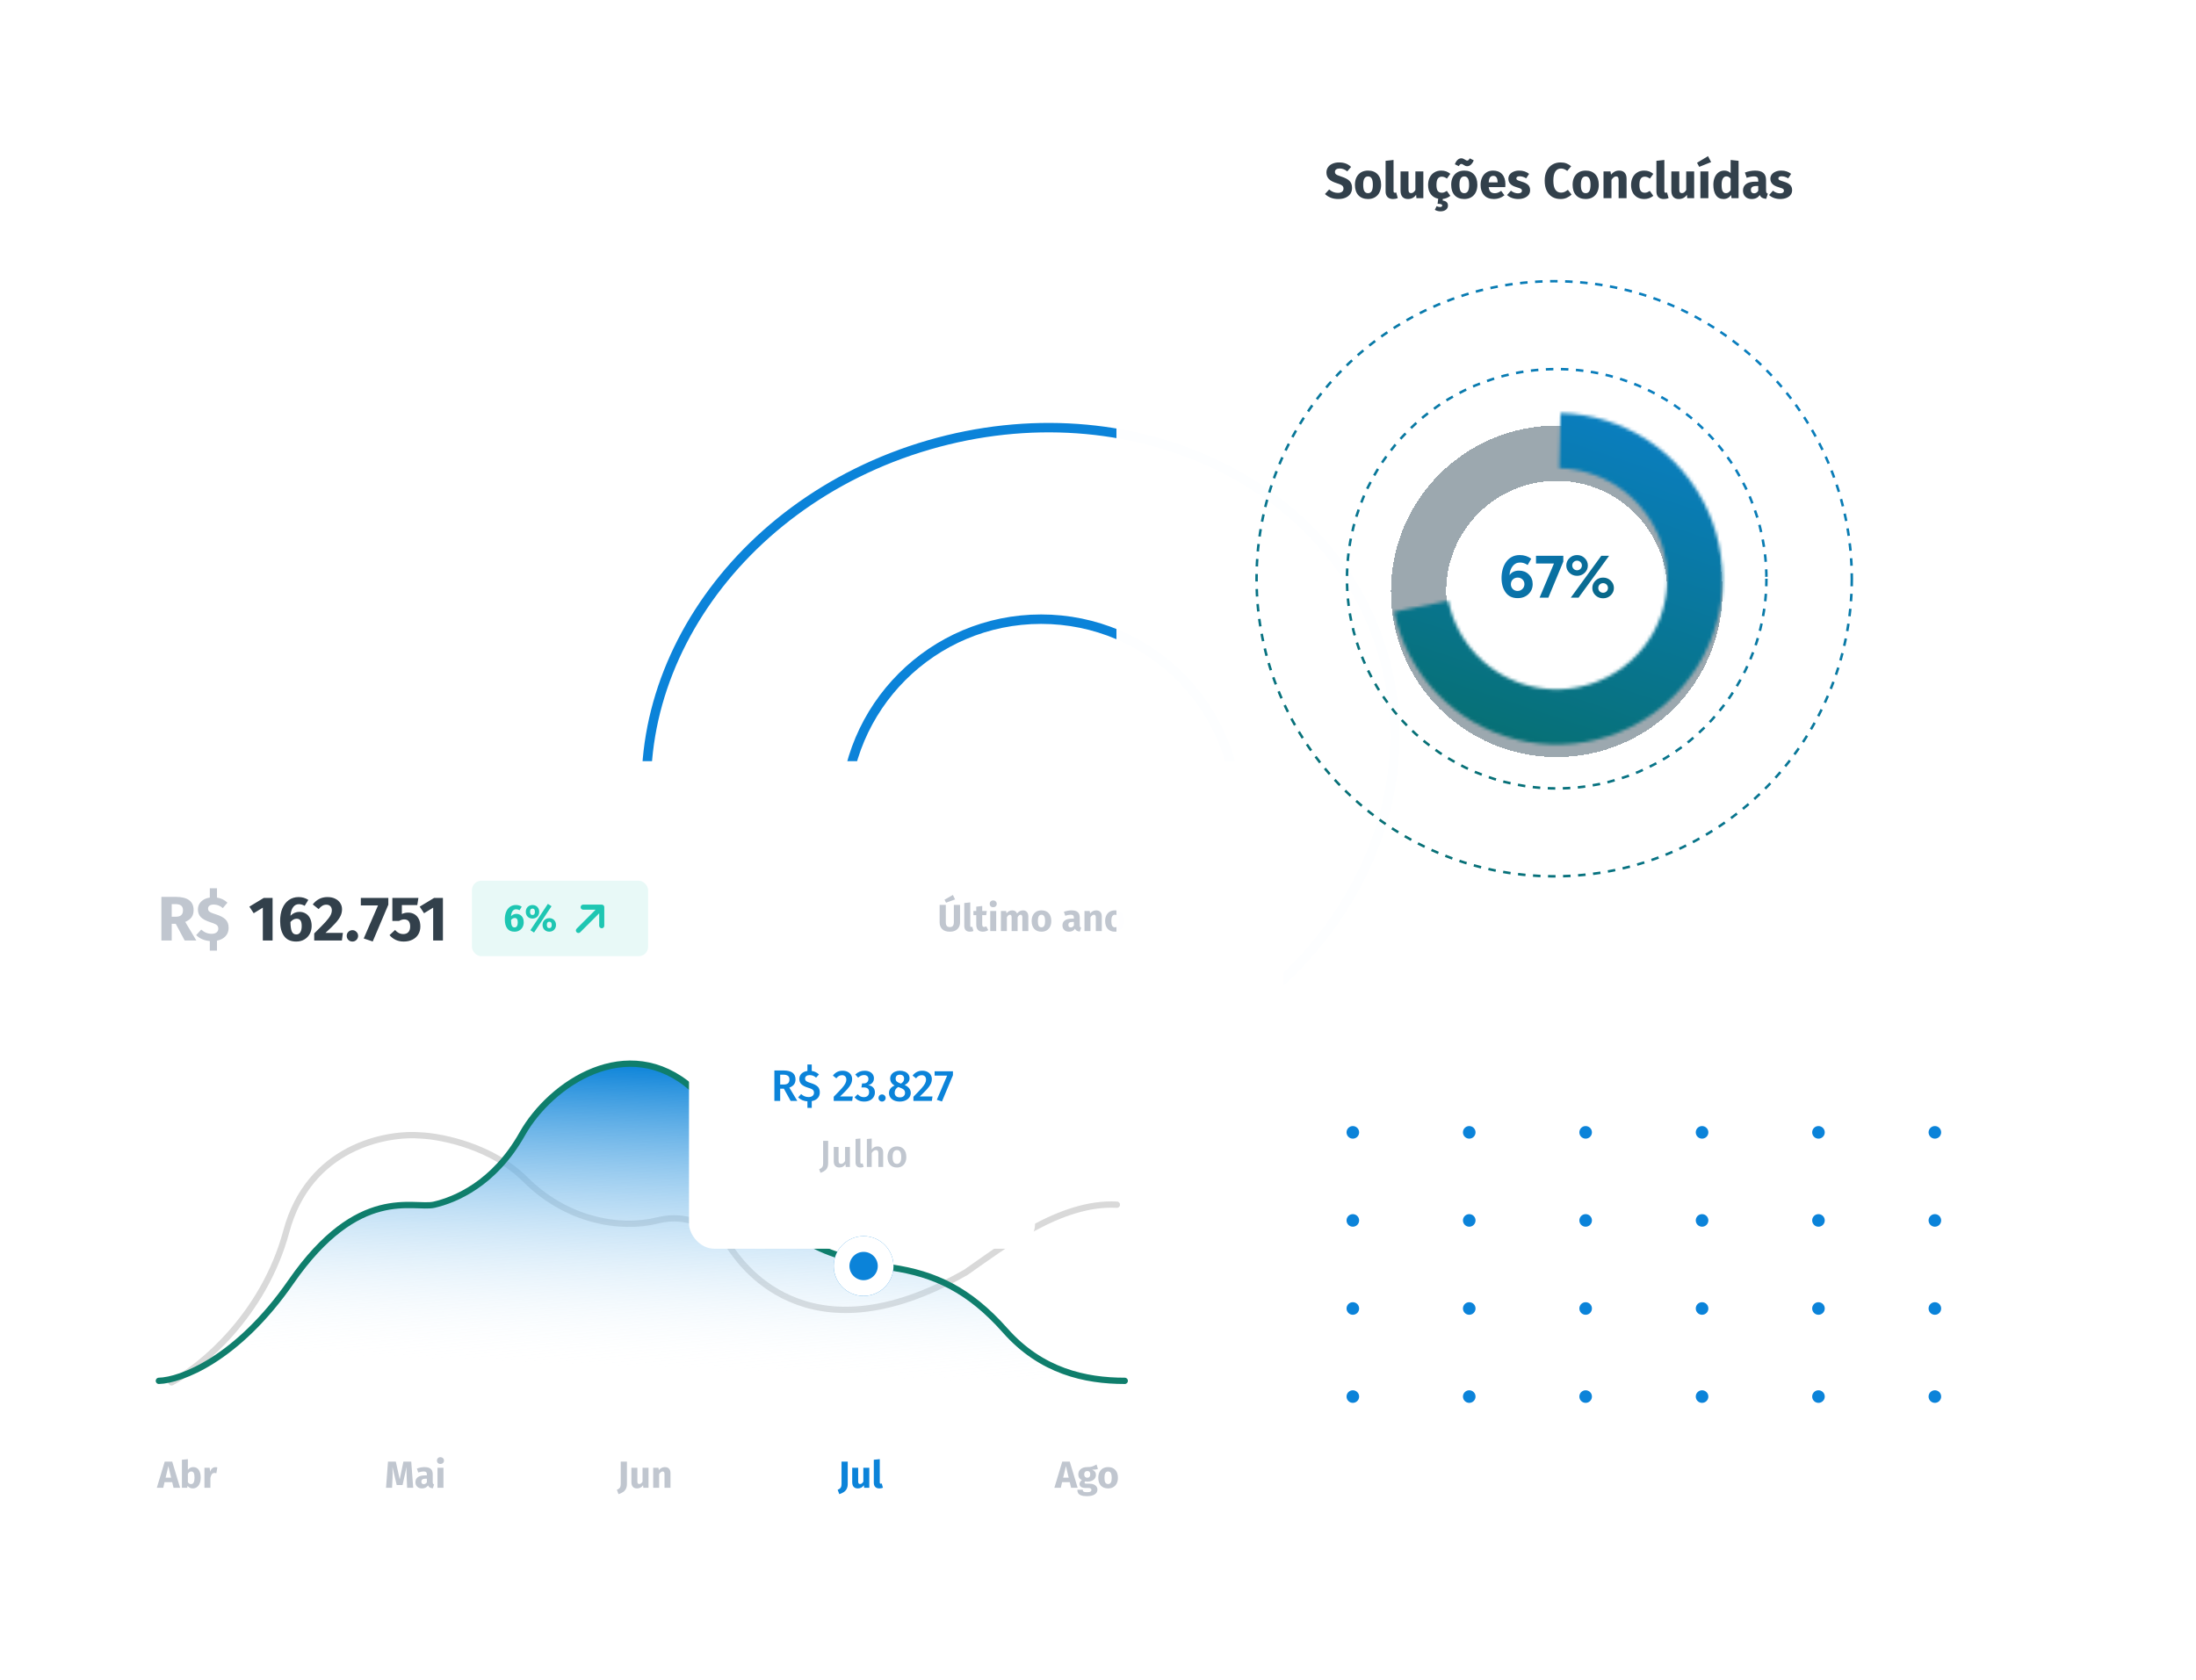 <svg width="698" height="534" viewBox="0 0 698 534" fill="none" xmlns="http://www.w3.org/2000/svg">
<circle cx="330.922" cy="259.348" r="62.5" stroke="#0B83D9" stroke-width="3"/>
<path d="M439.687 208.185C455.787 263.413 417.507 323.5 353.642 342.117C289.776 360.734 225.205 330.63 209.105 275.401C193.006 220.173 231.285 160.086 295.151 141.469C359.016 122.851 423.588 152.956 439.687 208.185Z" stroke="#0B83D9" stroke-width="3"/>
<rect y="242" width="408" height="292" rx="8" fill="white"/>
<path d="M54.5 439.5C63.667 434.667 83.8 418.3 91 391.5C98.2 364.7 122.667 360 134 361C140.667 361.333 156.6 364.6 167 375C180 388 197 391 209 388C221 385 229.5 393 232 396.5C234.5 400 255.5 434 307 404.5C318.5 396.5 337 382 355 383" stroke="#D9D9D9" stroke-width="2" stroke-linecap="round"/>
<path d="M92.5 407.5C75.3 432.3 57.333 438.834 50.5 439H357.5C345 439 331 436 319.5 423C308 410 297 405 283.5 403C270 401 260 397.5 254 393C248 388.5 240.5 364 220 346C199.5 328 175 344.5 166 360.5C157 376.5 144.5 381.5 138 383C131.5 384.5 114 376.5 92.5 407.5Z" fill="url(#paint0_linear_566_7)"/>
<path d="M50.5 439C57.333 438.834 75.3 432.3 92.5 407.5C114 376.5 131.5 384.5 138 383C144.5 381.5 157 376.5 166 360.5C175 344.5 199.5 328 220 346C240.5 364 248 388.5 254 393C260 397.5 270 401 283.5 403C297 405 308 410 319.5 423C331 436 345 439 357.5 439" stroke="#0F7E6C" stroke-width="2" stroke-linecap="round"/>
<g filter="url(#filter0_d_566_7)">
<rect x="219" y="324" width="110" height="64" rx="8" fill="white"/>
</g>
<path d="M55.86 293.7H54.58V299H51.3V285.14H55.84C57.733 285.14 59.153 285.487 60.1 286.18C61.06 286.873 61.54 287.933 61.54 289.36C61.54 290.253 61.327 291 60.9 291.6C60.473 292.187 59.8 292.687 58.88 293.1L62.4 299H58.7L55.86 293.7ZM54.58 291.44H55.96C56.693 291.44 57.24 291.273 57.6 290.94C57.973 290.607 58.16 290.08 58.16 289.36C58.16 288.693 57.96 288.207 57.56 287.9C57.173 287.593 56.573 287.44 55.76 287.44H54.58V291.44ZM72.668 295C72.668 296.04 72.341 296.92 71.688 297.64C71.035 298.347 70.128 298.82 68.968 299.06V302.22H66.688V299.18C64.928 299.033 63.481 298.407 62.348 297.3L63.968 295.54C64.928 296.433 66.035 296.88 67.288 296.88C67.941 296.88 68.455 296.733 68.828 296.44C69.201 296.147 69.388 295.747 69.388 295.24C69.388 294.907 69.321 294.633 69.188 294.42C69.055 294.193 68.815 293.993 68.468 293.82C68.121 293.633 67.621 293.44 66.968 293.24C65.501 292.773 64.455 292.22 63.828 291.58C63.215 290.94 62.908 290.12 62.908 289.12C62.908 288.12 63.255 287.287 63.948 286.62C64.641 285.94 65.555 285.52 66.688 285.36V282.4H68.968V285.36C70.288 285.573 71.395 286.113 72.288 286.98L70.828 288.7C69.948 287.953 68.981 287.58 67.928 287.58C67.368 287.58 66.928 287.693 66.608 287.92C66.288 288.147 66.128 288.467 66.128 288.88C66.128 289.173 66.195 289.413 66.328 289.6C66.475 289.787 66.728 289.967 67.088 290.14C67.448 290.3 67.988 290.493 68.708 290.72C70.055 291.147 71.048 291.68 71.688 292.32C72.341 292.96 72.668 293.853 72.668 295Z" fill="#C0C6CF"/>
<path d="M86.64 285.48V299H83.54V288.56L80.64 290.34L79.26 288.24L83.82 285.48H86.64ZM95.177 289.9C95.924 289.9 96.591 290.08 97.177 290.44C97.764 290.787 98.224 291.3 98.557 291.98C98.891 292.647 99.057 293.447 99.057 294.38C99.057 295.3 98.857 296.14 98.457 296.9C98.057 297.647 97.484 298.24 96.737 298.68C96.004 299.12 95.144 299.34 94.157 299.34C92.424 299.34 91.137 298.76 90.297 297.6C89.457 296.44 89.037 294.847 89.037 292.82C89.037 291.3 89.271 289.967 89.737 288.82C90.217 287.673 90.897 286.787 91.777 286.16C92.671 285.52 93.717 285.2 94.917 285.2C96.077 285.2 97.104 285.5 97.997 286.1L96.837 287.98C96.237 287.633 95.624 287.46 94.997 287.46C94.237 287.46 93.624 287.78 93.157 288.42C92.691 289.06 92.411 289.967 92.317 291.14C93.131 290.313 94.084 289.9 95.177 289.9ZM94.197 297.08C94.757 297.08 95.177 296.847 95.457 296.38C95.751 295.9 95.897 295.247 95.897 294.42C95.897 293.58 95.764 292.98 95.497 292.62C95.231 292.26 94.831 292.08 94.297 292.08C93.577 292.08 92.917 292.433 92.317 293.14C92.344 294.567 92.497 295.58 92.777 296.18C93.057 296.78 93.531 297.08 94.197 297.08ZM104.053 285.2C105.026 285.2 105.86 285.373 106.553 285.72C107.26 286.067 107.793 286.533 108.153 287.12C108.526 287.707 108.713 288.353 108.713 289.06C108.713 289.78 108.566 290.467 108.273 291.12C107.98 291.773 107.46 292.527 106.713 293.38C105.966 294.22 104.88 295.287 103.453 296.58H108.993L108.673 299H99.873V296.76C101.513 295.147 102.706 293.933 103.453 293.12C104.2 292.293 104.72 291.607 105.013 291.06C105.32 290.513 105.473 289.953 105.473 289.38C105.473 288.833 105.313 288.407 104.993 288.1C104.686 287.78 104.266 287.62 103.733 287.62C103.253 287.62 102.826 287.733 102.453 287.96C102.08 288.173 101.686 288.527 101.273 289.02L99.413 287.54C99.973 286.807 100.64 286.233 101.413 285.82C102.2 285.407 103.08 285.2 104.053 285.2ZM112.025 295.72C112.518 295.72 112.938 295.9 113.285 296.26C113.645 296.607 113.825 297.027 113.825 297.52C113.825 298.027 113.645 298.46 113.285 298.82C112.938 299.167 112.518 299.34 112.025 299.34C111.518 299.34 111.085 299.167 110.725 298.82C110.378 298.46 110.205 298.027 110.205 297.52C110.205 297.027 110.378 296.607 110.725 296.26C111.085 295.9 111.518 295.72 112.025 295.72ZM123.43 285.48V287.62L118.47 299.32L115.61 298.36L120.15 287.86H114.69V285.48H123.43ZM132.631 287.74H127.731V290.58C128.357 290.287 129.024 290.14 129.731 290.14C130.477 290.14 131.144 290.313 131.731 290.66C132.317 291.007 132.777 291.513 133.111 292.18C133.444 292.847 133.611 293.633 133.611 294.54C133.611 295.487 133.391 296.327 132.951 297.06C132.524 297.78 131.904 298.34 131.091 298.74C130.291 299.14 129.364 299.34 128.311 299.34C126.484 299.34 124.984 298.66 123.811 297.3L125.571 295.66C126.304 296.527 127.177 296.96 128.191 296.96C128.884 296.96 129.417 296.753 129.791 296.34C130.177 295.927 130.371 295.333 130.371 294.56C130.371 293.053 129.737 292.3 128.471 292.3C128.204 292.3 127.944 292.34 127.691 292.42C127.437 292.487 127.157 292.607 126.851 292.78H124.711V285.48H132.991L132.631 287.74ZM140.781 285.48V299H137.681V288.56L134.781 290.34L133.401 288.24L137.961 285.48H140.781Z" fill="#32404B"/>
<path d="M249.158 346.122H247.982V350H246.134V340.326H249.018C251.575 340.326 252.854 341.273 252.854 343.168C252.854 343.812 252.695 344.344 252.378 344.764C252.061 345.184 251.566 345.525 250.894 345.786L253.428 350H251.3L249.158 346.122ZM247.982 344.792H249.13C249.718 344.792 250.161 344.666 250.46 344.414C250.768 344.153 250.922 343.737 250.922 343.168C250.922 342.645 250.763 342.267 250.446 342.034C250.138 341.791 249.648 341.67 248.976 341.67H247.982V344.792ZM260.575 347.298C260.575 348.017 260.351 348.623 259.903 349.118C259.455 349.603 258.825 349.921 258.013 350.07V352.212H256.641V350.14C255.447 350.065 254.462 349.645 253.687 348.88L254.639 347.83C255.321 348.465 256.109 348.782 257.005 348.782C257.519 348.782 257.934 348.661 258.251 348.418C258.569 348.175 258.727 347.835 258.727 347.396C258.727 347.125 258.671 346.901 258.559 346.724C258.457 346.547 258.275 346.388 258.013 346.248C257.752 346.108 257.374 345.963 256.879 345.814C255.881 345.515 255.162 345.147 254.723 344.708C254.285 344.269 254.065 343.705 254.065 343.014C254.065 342.333 254.299 341.768 254.765 341.32C255.241 340.863 255.867 340.583 256.641 340.48V338.422H258.013V340.48C258.48 340.545 258.895 340.671 259.259 340.858C259.633 341.035 259.983 341.278 260.309 341.586L259.399 342.608C259.091 342.328 258.769 342.123 258.433 341.992C258.097 341.861 257.733 341.796 257.341 341.796C256.912 341.796 256.562 341.894 256.291 342.09C256.03 342.277 255.899 342.547 255.899 342.902C255.899 343.135 255.951 343.331 256.053 343.49C256.165 343.639 256.357 343.784 256.627 343.924C256.898 344.055 257.295 344.199 257.817 344.358C258.741 344.647 259.432 345.007 259.889 345.436C260.347 345.865 260.575 346.486 260.575 347.298ZM267.785 340.41C268.42 340.41 268.966 340.527 269.423 340.76C269.89 340.993 270.245 341.311 270.487 341.712C270.73 342.113 270.851 342.561 270.851 343.056C270.851 343.588 270.735 344.101 270.501 344.596C270.277 345.081 269.899 345.623 269.367 346.22C268.835 346.817 268.056 347.606 267.029 348.586H271.061L270.865 350H264.999V348.684C266.194 347.471 267.048 346.575 267.561 345.996C268.084 345.408 268.453 344.909 268.667 344.498C268.891 344.078 269.003 343.644 269.003 343.196C269.003 342.767 268.877 342.431 268.625 342.188C268.383 341.945 268.056 341.824 267.645 341.824C267.281 341.824 266.959 341.903 266.679 342.062C266.409 342.211 266.124 342.463 265.825 342.818L264.733 341.95C265.527 340.923 266.544 340.41 267.785 340.41ZM274.799 340.41C275.424 340.41 275.961 340.517 276.409 340.732C276.866 340.947 277.207 341.236 277.431 341.6C277.664 341.964 277.781 342.365 277.781 342.804C277.781 343.373 277.617 343.849 277.291 344.232C276.964 344.605 276.516 344.867 275.947 345.016C276.572 345.072 277.085 345.296 277.487 345.688C277.888 346.08 278.089 346.621 278.089 347.312C278.089 347.853 277.949 348.343 277.669 348.782C277.398 349.221 277.006 349.571 276.493 349.832C275.979 350.084 275.373 350.21 274.673 350.21C273.385 350.21 272.367 349.757 271.621 348.852L272.615 347.9C272.932 348.217 273.245 348.451 273.553 348.6C273.861 348.74 274.201 348.81 274.575 348.81C275.079 348.81 275.48 348.67 275.779 348.39C276.087 348.101 276.241 347.713 276.241 347.228C276.241 346.687 276.096 346.299 275.807 346.066C275.527 345.833 275.107 345.716 274.547 345.716H273.805L274.015 344.442H274.519C274.976 344.442 275.34 344.316 275.611 344.064C275.891 343.812 276.031 343.462 276.031 343.014C276.031 342.631 275.905 342.333 275.653 342.118C275.401 341.894 275.065 341.782 274.645 341.782C274.281 341.782 273.949 341.852 273.651 341.992C273.352 342.123 273.053 342.328 272.755 342.608L271.845 341.614C272.694 340.811 273.679 340.41 274.799 340.41ZM280.354 347.942C280.671 347.942 280.942 348.054 281.166 348.278C281.39 348.493 281.502 348.759 281.502 349.076C281.502 349.384 281.39 349.65 281.166 349.874C280.942 350.098 280.671 350.21 280.354 350.21C280.046 350.21 279.78 350.098 279.556 349.874C279.341 349.65 279.234 349.384 279.234 349.076C279.234 348.759 279.341 348.493 279.556 348.278C279.77 348.054 280.036 347.942 280.354 347.942ZM287.553 344.946C288.841 345.525 289.485 346.365 289.485 347.466C289.485 347.979 289.34 348.446 289.051 348.866C288.761 349.277 288.351 349.603 287.819 349.846C287.296 350.089 286.685 350.21 285.985 350.21C285.294 350.21 284.692 350.093 284.179 349.86C283.665 349.617 283.269 349.291 282.989 348.88C282.709 348.469 282.569 348.007 282.569 347.494C282.569 346.411 283.166 345.618 284.361 345.114C283.418 344.601 282.947 343.859 282.947 342.888C282.947 342.393 283.082 341.959 283.353 341.586C283.633 341.203 284.006 340.914 284.473 340.718C284.949 340.513 285.467 340.41 286.027 340.41C286.596 340.41 287.114 340.503 287.581 340.69C288.047 340.877 288.416 341.152 288.687 341.516C288.967 341.88 289.107 342.314 289.107 342.818C289.107 343.705 288.589 344.414 287.553 344.946ZM286.027 341.67C285.607 341.67 285.275 341.777 285.033 341.992C284.799 342.207 284.683 342.515 284.683 342.916C284.683 343.289 284.795 343.588 285.019 343.812C285.243 344.027 285.602 344.223 286.097 344.4L286.363 344.498C286.727 344.274 286.983 344.041 287.133 343.798C287.291 343.546 287.371 343.247 287.371 342.902C287.371 342.519 287.254 342.221 287.021 342.006C286.787 341.782 286.456 341.67 286.027 341.67ZM286.027 348.88C286.54 348.88 286.941 348.749 287.231 348.488C287.52 348.227 287.665 347.886 287.665 347.466C287.665 347.037 287.539 346.701 287.287 346.458C287.035 346.206 286.587 345.963 285.943 345.73L285.509 345.576C284.753 345.977 284.375 346.598 284.375 347.438C284.375 347.886 284.524 348.241 284.823 348.502C285.121 348.754 285.523 348.88 286.027 348.88ZM293.119 340.41C293.754 340.41 294.3 340.527 294.757 340.76C295.224 340.993 295.579 341.311 295.821 341.712C296.064 342.113 296.185 342.561 296.185 343.056C296.185 343.588 296.069 344.101 295.835 344.596C295.611 345.081 295.233 345.623 294.701 346.22C294.169 346.817 293.39 347.606 292.363 348.586H296.395L296.199 350H290.333V348.684C291.528 347.471 292.382 346.575 292.895 345.996C293.418 345.408 293.787 344.909 294.001 344.498C294.225 344.078 294.337 343.644 294.337 343.196C294.337 342.767 294.211 342.431 293.959 342.188C293.717 341.945 293.39 341.824 292.979 341.824C292.615 341.824 292.293 341.903 292.013 342.062C291.743 342.211 291.458 342.463 291.159 342.818L290.067 341.95C290.861 340.923 291.878 340.41 293.119 340.41ZM302.892 340.578V341.838L299.406 350.182L297.768 349.65L301.044 341.964H297.068V340.578H302.892Z" fill="#0B83D9"/>
<path d="M305.152 293.24C305.152 293.808 305.028 294.316 304.78 294.764C304.54 295.212 304.176 295.564 303.688 295.82C303.2 296.076 302.604 296.204 301.9 296.204C300.844 296.204 300.04 295.936 299.488 295.4C298.936 294.864 298.66 294.144 298.66 293.24V287.684H300.628V293.156C300.628 293.692 300.728 294.092 300.928 294.356C301.136 294.612 301.46 294.74 301.9 294.74C302.348 294.74 302.672 294.612 302.872 294.356C303.08 294.092 303.184 293.692 303.184 293.156V287.684H305.152V293.24ZM302.872 284.528L303.58 285.944L300.7 286.988L300.22 286.028L302.872 284.528ZM308.252 296.204C307.7 296.204 307.268 296.048 306.956 295.736C306.652 295.416 306.5 294.964 306.5 294.38V287.096L308.396 286.892V294.308C308.396 294.572 308.504 294.704 308.72 294.704C308.832 294.704 308.936 294.684 309.032 294.644L309.404 295.988C309.06 296.132 308.676 296.204 308.252 296.204ZM314.119 295.7C313.887 295.86 313.615 295.984 313.303 296.072C312.999 296.16 312.695 296.204 312.391 296.204C310.999 296.196 310.303 295.428 310.303 293.9V290.948H309.403V289.628H310.303V288.248L312.199 288.032V289.628H313.663L313.459 290.948H312.199V293.876C312.199 294.172 312.247 294.384 312.343 294.512C312.439 294.64 312.591 294.704 312.799 294.704C313.015 294.704 313.243 294.636 313.483 294.5L314.119 295.7ZM316.648 289.628V296H314.752V289.628H316.648ZM315.688 286.268C316.016 286.268 316.284 286.372 316.492 286.58C316.708 286.78 316.816 287.036 316.816 287.348C316.816 287.66 316.708 287.92 316.492 288.128C316.284 288.328 316.016 288.428 315.688 288.428C315.36 288.428 315.092 288.328 314.884 288.128C314.676 287.92 314.572 287.66 314.572 287.348C314.572 287.036 314.676 286.78 314.884 286.58C315.092 286.372 315.36 286.268 315.688 286.268ZM325.183 289.424C325.687 289.424 326.091 289.596 326.395 289.94C326.699 290.276 326.851 290.744 326.851 291.344V296H324.955V291.668C324.955 291.1 324.775 290.816 324.415 290.816C324.215 290.816 324.039 290.884 323.887 291.02C323.735 291.156 323.587 291.364 323.443 291.644V296H321.547V291.668C321.547 291.1 321.367 290.816 321.007 290.816C320.815 290.816 320.639 290.888 320.479 291.032C320.327 291.168 320.179 291.372 320.035 291.644V296H318.139V289.628H319.795L319.927 290.372C320.175 290.052 320.447 289.816 320.743 289.664C321.047 289.504 321.391 289.424 321.775 289.424C322.135 289.424 322.443 289.512 322.699 289.688C322.963 289.864 323.155 290.112 323.275 290.432C323.531 290.088 323.811 289.836 324.115 289.676C324.427 289.508 324.783 289.424 325.183 289.424ZM331.035 289.424C332.011 289.424 332.775 289.724 333.327 290.324C333.879 290.916 334.155 291.748 334.155 292.82C334.155 293.5 334.027 294.096 333.771 294.608C333.523 295.112 333.163 295.504 332.691 295.784C332.227 296.064 331.675 296.204 331.035 296.204C330.067 296.204 329.303 295.908 328.743 295.316C328.191 294.716 327.915 293.88 327.915 292.808C327.915 292.128 328.039 291.536 328.287 291.032C328.543 290.52 328.903 290.124 329.367 289.844C329.839 289.564 330.395 289.424 331.035 289.424ZM331.035 290.816C330.651 290.816 330.363 290.98 330.171 291.308C329.979 291.628 329.883 292.128 329.883 292.808C329.883 293.504 329.975 294.012 330.159 294.332C330.351 294.652 330.643 294.812 331.035 294.812C331.419 294.812 331.707 294.652 331.899 294.332C332.091 294.004 332.187 293.5 332.187 292.82C332.187 292.124 332.091 291.616 331.899 291.296C331.715 290.976 331.427 290.816 331.035 290.816ZM343.195 294.152C343.195 294.392 343.227 294.568 343.291 294.68C343.363 294.792 343.475 294.876 343.627 294.932L343.231 296.168C342.839 296.136 342.519 296.052 342.271 295.916C342.023 295.772 341.831 295.548 341.695 295.244C341.279 295.884 340.639 296.204 339.775 296.204C339.143 296.204 338.639 296.02 338.263 295.652C337.887 295.284 337.699 294.804 337.699 294.212C337.699 293.516 337.955 292.984 338.467 292.616C338.979 292.248 339.719 292.064 340.687 292.064H341.335V291.788C341.335 291.412 341.255 291.156 341.095 291.02C340.935 290.876 340.655 290.804 340.255 290.804C340.047 290.804 339.795 290.836 339.499 290.9C339.203 290.956 338.899 291.036 338.587 291.14L338.155 289.892C338.555 289.74 338.963 289.624 339.379 289.544C339.803 289.464 340.195 289.424 340.555 289.424C341.467 289.424 342.135 289.612 342.559 289.988C342.983 290.364 343.195 290.928 343.195 291.68V294.152ZM340.327 294.848C340.759 294.848 341.095 294.644 341.335 294.236V293.108H340.867C340.435 293.108 340.111 293.184 339.895 293.336C339.687 293.488 339.583 293.724 339.583 294.044C339.583 294.3 339.647 294.5 339.775 294.644C339.911 294.78 340.095 294.848 340.327 294.848ZM348.437 289.424C348.989 289.424 349.421 289.592 349.733 289.928C350.045 290.264 350.201 290.736 350.201 291.344V296H348.305V291.668C348.305 291.348 348.253 291.128 348.149 291.008C348.053 290.88 347.905 290.816 347.705 290.816C347.321 290.816 346.953 291.092 346.601 291.644V296H344.705V289.628H346.361L346.493 290.384C346.765 290.064 347.057 289.824 347.369 289.664C347.689 289.504 348.045 289.424 348.437 289.424ZM354.391 289.424C355.367 289.424 356.131 289.724 356.683 290.324C357.235 290.916 357.511 291.748 357.511 292.82C357.511 293.5 357.383 294.096 357.127 294.608C356.879 295.112 356.519 295.504 356.047 295.784C355.583 296.064 355.031 296.204 354.391 296.204C353.423 296.204 352.659 295.908 352.099 295.316C351.547 294.716 351.271 293.88 351.271 292.808C351.271 292.128 351.395 291.536 351.643 291.032C351.899 290.52 352.259 290.124 352.723 289.844C353.195 289.564 353.751 289.424 354.391 289.424ZM354.391 290.816C354.007 290.816 353.719 290.98 353.527 291.308C353.335 291.628 353.239 292.128 353.239 292.808C353.239 293.504 353.331 294.012 353.515 294.332C353.707 294.652 353.999 294.812 354.391 294.812C354.775 294.812 355.063 294.652 355.255 294.332C355.447 294.004 355.543 293.5 355.543 292.82C355.543 292.124 355.447 291.616 355.255 291.296C355.071 290.976 354.783 290.816 354.391 290.816Z" fill="#C0C6CF"/>
<path d="M55.16 473L54.728 471.212H52.304L51.884 473H49.844L52.352 464.684H54.74L57.248 473H55.16ZM52.64 469.784H54.392L53.516 466.112L52.64 469.784ZM61.434 466.424C62.194 466.424 62.778 466.724 63.186 467.324C63.594 467.916 63.798 468.748 63.798 469.82C63.798 470.476 63.694 471.06 63.486 471.572C63.286 472.084 62.994 472.484 62.61 472.772C62.234 473.06 61.786 473.204 61.266 473.204C60.922 473.204 60.606 473.132 60.318 472.988C60.038 472.844 59.798 472.644 59.598 472.388L59.502 473H57.822V464.096L59.718 463.892V467.276C59.91 467.012 60.154 466.804 60.45 466.652C60.754 466.5 61.082 466.424 61.434 466.424ZM60.714 471.824C61.458 471.824 61.83 471.156 61.83 469.82C61.83 469.06 61.742 468.536 61.566 468.248C61.39 467.96 61.134 467.816 60.798 467.816C60.374 467.816 60.014 468.064 59.718 468.56V471.212C59.838 471.404 59.982 471.556 60.15 471.668C60.326 471.772 60.514 471.824 60.714 471.824ZM68.438 466.448C68.67 466.448 68.882 466.476 69.074 466.532L68.774 468.368C68.534 468.312 68.342 468.284 68.198 468.284C67.822 468.284 67.534 468.416 67.334 468.68C67.142 468.936 66.99 469.324 66.878 469.844V473H64.982V466.628H66.638L66.794 467.864C66.938 467.424 67.154 467.08 67.442 466.832C67.738 466.576 68.07 466.448 68.438 466.448Z" fill="#C0C6CF"/>
<path d="M131.339 473H129.407L129.263 469.748C129.223 468.972 129.203 468.28 129.203 467.672C129.203 467.208 129.215 466.768 129.239 466.352L127.955 472.124H126.095L124.727 466.352C124.775 467.048 124.799 467.704 124.799 468.32C124.799 468.784 124.787 469.268 124.763 469.772L124.619 473H122.699L123.323 464.684H125.807L127.055 470.324L128.219 464.684H130.715L131.339 473ZM137.544 471.152C137.544 471.392 137.576 471.568 137.64 471.68C137.712 471.792 137.824 471.876 137.976 471.932L137.58 473.168C137.188 473.136 136.868 473.052 136.62 472.916C136.372 472.772 136.18 472.548 136.044 472.244C135.628 472.884 134.988 473.204 134.124 473.204C133.492 473.204 132.988 473.02 132.612 472.652C132.236 472.284 132.048 471.804 132.048 471.212C132.048 470.516 132.304 469.984 132.816 469.616C133.328 469.248 134.068 469.064 135.036 469.064H135.684V468.788C135.684 468.412 135.604 468.156 135.444 468.02C135.284 467.876 135.004 467.804 134.604 467.804C134.396 467.804 134.144 467.836 133.848 467.9C133.552 467.956 133.248 468.036 132.936 468.14L132.504 466.892C132.904 466.74 133.312 466.624 133.728 466.544C134.152 466.464 134.544 466.424 134.904 466.424C135.816 466.424 136.484 466.612 136.908 466.988C137.332 467.364 137.544 467.928 137.544 468.68V471.152ZM134.676 471.848C135.108 471.848 135.444 471.644 135.684 471.236V470.108H135.216C134.784 470.108 134.46 470.184 134.244 470.336C134.036 470.488 133.932 470.724 133.932 471.044C133.932 471.3 133.996 471.5 134.124 471.644C134.26 471.78 134.444 471.848 134.676 471.848ZM140.951 466.628V473H139.055V466.628H140.951ZM139.991 463.268C140.319 463.268 140.587 463.372 140.795 463.58C141.011 463.78 141.119 464.036 141.119 464.348C141.119 464.66 141.011 464.92 140.795 465.128C140.587 465.328 140.319 465.428 139.991 465.428C139.663 465.428 139.395 465.328 139.187 465.128C138.979 464.92 138.875 464.66 138.875 464.348C138.875 464.036 138.979 463.78 139.187 463.58C139.395 463.372 139.663 463.268 139.991 463.268Z" fill="#C0C6CF"/>
<path d="M199.271 471.74C199.271 472.404 199.151 472.952 198.911 473.384C198.679 473.816 198.367 474.152 197.975 474.392C197.591 474.64 197.131 474.852 196.595 475.028L196.067 473.636C196.419 473.5 196.683 473.344 196.859 473.168C197.035 472.992 197.151 472.788 197.207 472.556C197.271 472.324 197.303 472.028 197.303 471.668V464.684H199.271V471.74ZM206.128 473H204.484L204.4 472.196C203.936 472.868 203.292 473.204 202.468 473.204C201.884 473.204 201.44 473.028 201.136 472.676C200.84 472.324 200.692 471.832 200.692 471.2V466.628H202.588V470.96C202.588 471.272 202.636 471.492 202.732 471.62C202.836 471.74 202.992 471.8 203.2 471.8C203.6 471.8 203.944 471.552 204.232 471.056V466.628H206.128V473ZM211.351 466.424C211.903 466.424 212.335 466.592 212.647 466.928C212.959 467.264 213.115 467.736 213.115 468.344V473H211.219V468.668C211.219 468.348 211.167 468.128 211.063 468.008C210.967 467.88 210.819 467.816 210.619 467.816C210.235 467.816 209.867 468.092 209.515 468.644V473H207.619V466.628H209.275L209.407 467.384C209.679 467.064 209.971 466.824 210.283 466.664C210.603 466.504 210.959 466.424 211.351 466.424Z" fill="#C0C6CF"/>
<path d="M263.228 369.788C263.228 370.676 263.016 371.344 262.592 371.792C262.176 372.248 261.576 372.604 260.792 372.86L260.372 371.72C260.724 371.584 260.988 371.428 261.164 371.252C261.348 371.084 261.472 370.884 261.536 370.652C261.6 370.412 261.632 370.104 261.632 369.728V362.708H263.228V369.788ZM270.146 371H268.814L268.73 370.112C268.498 370.472 268.222 370.74 267.902 370.916C267.59 371.092 267.218 371.18 266.786 371.18C266.218 371.18 265.778 371.008 265.466 370.664C265.162 370.312 265.01 369.828 265.01 369.212V364.652H266.546V369.02C266.546 369.38 266.606 369.636 266.726 369.788C266.854 369.94 267.054 370.016 267.326 370.016C267.814 370.016 268.242 369.716 268.61 369.116V364.652H270.146V371ZM273.496 371.18C273.008 371.18 272.624 371.04 272.344 370.76C272.072 370.472 271.936 370.068 271.936 369.548V362.108L273.472 361.94V369.5C273.472 369.796 273.592 369.944 273.832 369.944C273.952 369.944 274.072 369.924 274.192 369.884L274.516 370.964C274.196 371.108 273.856 371.18 273.496 371.18ZM278.919 364.472C279.479 364.472 279.919 364.644 280.239 364.988C280.559 365.332 280.719 365.804 280.719 366.404V371H279.183V366.644C279.183 366.268 279.115 366.004 278.979 365.852C278.851 365.7 278.659 365.624 278.403 365.624C278.147 365.624 277.911 365.708 277.695 365.876C277.479 366.036 277.271 366.268 277.071 366.572V371H275.535V362.12L277.071 361.964V365.408C277.583 364.784 278.199 364.472 278.919 364.472ZM285.1 364.472C286.036 364.472 286.764 364.772 287.284 365.372C287.812 365.964 288.076 366.78 288.076 367.82C288.076 368.484 287.956 369.072 287.716 369.584C287.476 370.088 287.132 370.48 286.684 370.76C286.236 371.04 285.704 371.18 285.088 371.18C284.152 371.18 283.42 370.884 282.892 370.292C282.364 369.692 282.1 368.868 282.1 367.82C282.1 367.156 282.22 366.572 282.46 366.068C282.7 365.564 283.044 365.172 283.492 364.892C283.948 364.612 284.484 364.472 285.1 364.472ZM285.1 365.636C284.18 365.636 283.72 366.364 283.72 367.82C283.72 368.572 283.832 369.128 284.056 369.488C284.288 369.84 284.632 370.016 285.088 370.016C285.544 370.016 285.884 369.836 286.108 369.476C286.34 369.116 286.456 368.564 286.456 367.82C286.456 367.076 286.34 366.528 286.108 366.176C285.884 365.816 285.548 365.636 285.1 365.636Z" fill="#C0C6CF"/>
<path d="M269.453 471.74C269.453 472.404 269.333 472.952 269.093 473.384C268.861 473.816 268.549 474.152 268.157 474.392C267.773 474.64 267.313 474.852 266.777 475.028L266.249 473.636C266.601 473.5 266.865 473.344 267.041 473.168C267.217 472.992 267.333 472.788 267.389 472.556C267.453 472.324 267.485 472.028 267.485 471.668V464.684H269.453V471.74ZM276.309 473H274.665L274.581 472.196C274.117 472.868 273.473 473.204 272.649 473.204C272.065 473.204 271.621 473.028 271.317 472.676C271.021 472.324 270.873 471.832 270.873 471.2V466.628H272.769V470.96C272.769 471.272 272.817 471.492 272.913 471.62C273.017 471.74 273.173 471.8 273.381 471.8C273.781 471.8 274.125 471.552 274.413 471.056V466.628H276.309V473ZM279.493 473.204C278.941 473.204 278.509 473.048 278.197 472.736C277.893 472.416 277.741 471.964 277.741 471.38V464.096L279.637 463.892V471.308C279.637 471.572 279.745 471.704 279.961 471.704C280.073 471.704 280.177 471.684 280.273 471.644L280.645 472.988C280.301 473.132 279.917 473.204 279.493 473.204Z" fill="#0B83D9"/>
<path d="M340.447 473L340.015 471.212H337.591L337.171 473H335.131L337.639 464.684H340.027L342.535 473H340.447ZM337.927 469.784H339.679L338.803 466.112L337.927 469.784ZM348.977 467C348.561 467.168 347.949 467.252 347.141 467.252C347.557 467.428 347.861 467.644 348.053 467.9C348.245 468.156 348.341 468.488 348.341 468.896C348.341 469.304 348.233 469.672 348.017 470C347.801 470.32 347.489 470.572 347.081 470.756C346.681 470.94 346.209 471.032 345.665 471.032C345.409 471.032 345.165 471.008 344.933 470.96C344.869 470.992 344.817 471.044 344.777 471.116C344.745 471.18 344.729 471.248 344.729 471.32C344.729 471.44 344.773 471.536 344.861 471.608C344.957 471.672 345.145 471.704 345.425 471.704H346.385C346.873 471.704 347.301 471.784 347.669 471.944C348.037 472.104 348.321 472.324 348.521 472.604C348.721 472.884 348.821 473.2 348.821 473.552C348.821 474.216 348.533 474.732 347.957 475.1C347.389 475.476 346.565 475.664 345.485 475.664C344.709 475.664 344.097 475.58 343.649 475.412C343.201 475.252 342.885 475.024 342.701 474.728C342.525 474.432 342.437 474.06 342.437 473.612H344.141C344.141 473.804 344.177 473.956 344.249 474.068C344.329 474.18 344.469 474.264 344.669 474.32C344.869 474.376 345.157 474.404 345.533 474.404C346.053 474.404 346.413 474.34 346.613 474.212C346.813 474.092 346.913 473.916 346.913 473.684C346.913 473.492 346.837 473.34 346.685 473.228C346.533 473.116 346.305 473.06 346.001 473.06H345.077C344.421 473.06 343.929 472.944 343.601 472.712C343.281 472.472 343.121 472.168 343.121 471.8C343.121 471.568 343.189 471.344 343.325 471.128C343.461 470.904 343.645 470.72 343.877 470.576C343.477 470.36 343.185 470.108 343.001 469.82C342.825 469.524 342.737 469.168 342.737 468.752C342.737 468.04 342.993 467.476 343.505 467.06C344.017 466.636 344.693 466.424 345.533 466.424C346.173 466.44 346.713 466.376 347.153 466.232C347.601 466.088 348.061 465.876 348.533 465.596L348.977 467ZM345.581 467.672C345.285 467.672 345.049 467.768 344.873 467.96C344.705 468.144 344.621 468.4 344.621 468.728C344.621 469.072 344.705 469.34 344.873 469.532C345.049 469.716 345.285 469.808 345.581 469.808C345.893 469.808 346.129 469.716 346.289 469.532C346.457 469.348 346.541 469.072 346.541 468.704C346.541 468.016 346.221 467.672 345.581 467.672ZM352.209 466.424C353.185 466.424 353.949 466.724 354.501 467.324C355.053 467.916 355.329 468.748 355.329 469.82C355.329 470.5 355.201 471.096 354.945 471.608C354.697 472.112 354.337 472.504 353.865 472.784C353.401 473.064 352.849 473.204 352.209 473.204C351.241 473.204 350.477 472.908 349.917 472.316C349.365 471.716 349.089 470.88 349.089 469.808C349.089 469.128 349.213 468.536 349.461 468.032C349.717 467.52 350.077 467.124 350.541 466.844C351.013 466.564 351.569 466.424 352.209 466.424ZM352.209 467.816C351.825 467.816 351.537 467.98 351.345 468.308C351.153 468.628 351.057 469.128 351.057 469.808C351.057 470.504 351.149 471.012 351.333 471.332C351.525 471.652 351.817 471.812 352.209 471.812C352.593 471.812 352.881 471.652 353.073 471.332C353.265 471.004 353.361 470.5 353.361 469.82C353.361 469.124 353.265 468.616 353.073 468.296C352.889 467.976 352.601 467.816 352.209 467.816Z" fill="#C0C6CF"/>
<g filter="url(#filter1_d_566_7)">
<circle cx="274.5" cy="402.5" r="9.5" fill="#0B83D9"/>
<circle cx="274.5" cy="402.5" r="7" stroke="white" stroke-width="5"/>
</g>
<rect x="150" y="280" width="56" height="24" rx="3" fill="#E8F9F7"/>
<g clip-path="url(#clip0_566_7)">
<path d="M192.071 294.311C192.071 294.758 191.711 295.118 191.264 295.118C191.04 295.118 190.839 295.029 190.693 294.882C190.546 294.736 190.457 294.535 190.457 294.311L190.459 290.352L184.42 296.391C184.106 296.705 183.594 296.707 183.278 296.391C182.962 296.075 182.962 295.565 183.278 295.249L189.317 289.21L185.358 289.212C184.911 289.212 184.551 288.852 184.551 288.405C184.551 287.958 184.911 287.599 185.358 287.599H191.264C191.479 287.597 191.683 287.683 191.835 287.834C191.987 287.986 192.072 288.191 192.071 288.405L192.071 294.311Z" fill="#1EC6B2"/>
</g>
<path d="M164.14 290.54C164.588 290.54 164.988 290.648 165.34 290.864C165.692 291.072 165.968 291.38 166.168 291.788C166.368 292.188 166.468 292.668 166.468 293.228C166.468 293.78 166.348 294.284 166.108 294.74C165.868 295.188 165.524 295.544 165.076 295.808C164.636 296.072 164.12 296.204 163.528 296.204C162.488 296.204 161.716 295.856 161.212 295.16C160.708 294.464 160.456 293.508 160.456 292.292C160.456 291.38 160.596 290.58 160.876 289.892C161.164 289.204 161.572 288.672 162.1 288.296C162.636 287.912 163.264 287.72 163.984 287.72C164.68 287.72 165.296 287.9 165.832 288.26L165.136 289.388C164.776 289.18 164.408 289.076 164.032 289.076C163.576 289.076 163.208 289.268 162.928 289.652C162.648 290.036 162.48 290.58 162.424 291.284C162.912 290.788 163.484 290.54 164.14 290.54ZM163.552 294.848C163.888 294.848 164.14 294.708 164.308 294.428C164.484 294.14 164.572 293.748 164.572 293.252C164.572 292.748 164.492 292.388 164.332 292.172C164.172 291.956 163.932 291.848 163.612 291.848C163.18 291.848 162.784 292.06 162.424 292.484C162.44 293.34 162.532 293.948 162.7 294.308C162.868 294.668 163.152 294.848 163.552 294.848ZM174.141 287.36L175.305 288.104L169.749 296.48L168.585 295.736L174.141 287.36ZM169.257 287.72C169.657 287.72 170.017 287.808 170.337 287.984C170.665 288.16 170.921 288.412 171.105 288.74C171.297 289.068 171.393 289.448 171.393 289.88C171.393 290.312 171.297 290.692 171.105 291.02C170.921 291.348 170.665 291.6 170.337 291.776C170.017 291.952 169.657 292.04 169.257 292.04C168.857 292.04 168.493 291.952 168.165 291.776C167.845 291.592 167.589 291.34 167.397 291.02C167.213 290.692 167.121 290.312 167.121 289.88C167.121 289.448 167.213 289.072 167.397 288.752C167.589 288.424 167.845 288.172 168.165 287.996C168.493 287.812 168.857 287.72 169.257 287.72ZM169.257 288.86C168.737 288.86 168.477 289.2 168.477 289.88C168.477 290.176 168.533 290.42 168.645 290.612C168.765 290.804 168.969 290.9 169.257 290.9C169.769 290.9 170.025 290.56 170.025 289.88C170.025 289.2 169.769 288.86 169.257 288.86ZM174.597 291.896C174.997 291.896 175.357 291.984 175.677 292.16C176.005 292.336 176.261 292.588 176.445 292.916C176.637 293.236 176.733 293.612 176.733 294.044C176.733 294.476 176.637 294.856 176.445 295.184C176.261 295.512 176.005 295.764 175.677 295.94C175.357 296.116 174.997 296.204 174.597 296.204C174.197 296.204 173.833 296.116 173.505 295.94C173.177 295.764 172.917 295.512 172.725 295.184C172.541 294.856 172.449 294.476 172.449 294.044C172.449 293.612 172.541 293.236 172.725 292.916C172.917 292.588 173.177 292.336 173.505 292.16C173.833 291.984 174.197 291.896 174.597 291.896ZM174.597 293.036C174.077 293.036 173.817 293.372 173.817 294.044C173.817 294.34 173.873 294.588 173.985 294.788C174.105 294.98 174.309 295.076 174.597 295.076C175.109 295.076 175.365 294.732 175.365 294.044C175.365 293.372 175.109 293.036 174.597 293.036Z" fill="#1EC6B2"/>
<g filter="url(#filter2_d_566_7)">
<rect x="355" y="16" width="278" height="303" rx="21" fill="white" fill-opacity="0.9" shape-rendering="crispEdges"/>
</g>
<g filter="url(#filter3_d_566_7)">
<rect x="355" y="16" width="278" height="303" rx="21" fill="white" fill-opacity="0.9" shape-rendering="crispEdges"/>
</g>
<g filter="url(#filter4_d_566_7)">
<circle cx="494.798" cy="184" r="43.908" stroke="#082637" stroke-opacity="0.4" stroke-width="17.563" stroke-linejoin="round" shape-rendering="crispEdges"/>
</g>
<circle cx="494.798" cy="184" r="66.66" stroke="url(#paint1_linear_566_7)" stroke-width="0.798" stroke-dasharray="2.39 2.39"/>
<circle cx="494" cy="184" r="94.601" stroke="url(#paint2_linear_566_7)" stroke-width="0.798" stroke-dasharray="2.39 2.39"/>
<mask id="path-28-inside-1_566_7" fill="white">
<path d="M496.029 131.326C505.945 131.558 515.595 134.584 523.868 140.057C532.141 145.53 538.701 153.227 542.793 162.262C546.886 171.298 548.345 181.306 547.002 191.133C545.659 200.961 541.569 210.211 535.203 217.817C528.836 225.424 520.452 231.079 511.014 234.132C501.576 237.185 491.468 237.512 481.853 235.075C472.238 232.638 463.506 227.536 456.661 220.356C449.817 213.177 445.138 204.211 443.163 194.49L460.353 190.998C461.67 197.483 464.791 203.464 469.357 208.253C473.923 213.043 479.748 216.446 486.162 218.072C492.577 219.698 499.32 219.48 505.616 217.443C511.912 215.407 517.505 211.634 521.752 206.56C525.999 201.485 528.727 195.315 529.623 188.759C530.519 182.203 529.546 175.527 526.816 169.499C524.085 163.471 519.709 158.337 514.191 154.686C508.672 151.035 502.234 149.016 495.619 148.861L496.029 131.326Z"/>
</mask>
<path d="M496.029 131.326C505.945 131.558 515.595 134.584 523.868 140.057C532.141 145.53 538.701 153.227 542.793 162.262C546.886 171.298 548.345 181.306 547.002 191.133C545.659 200.961 541.569 210.211 535.203 217.817C528.836 225.424 520.452 231.079 511.014 234.132C501.576 237.185 491.468 237.512 481.853 235.075C472.238 232.638 463.506 227.536 456.661 220.356C449.817 213.177 445.138 204.211 443.163 194.49L460.353 190.998C461.67 197.483 464.791 203.464 469.357 208.253C473.923 213.043 479.748 216.446 486.162 218.072C492.577 219.698 499.32 219.48 505.616 217.443C511.912 215.407 517.505 211.634 521.752 206.56C525.999 201.485 528.727 195.315 529.623 188.759C530.519 182.203 529.546 175.527 526.816 169.499C524.085 163.471 519.709 158.337 514.191 154.686C508.672 151.035 502.234 149.016 495.619 148.861L496.029 131.326Z" stroke="url(#paint3_linear_566_7)" stroke-width="91.008" stroke-linecap="round" stroke-linejoin="round" mask="url(#path-28-inside-1_566_7)"/>
<path d="M482.827 181.414C481.459 181.414 480.451 181.9 479.803 182.872C479.857 181.774 480.181 180.82 480.775 180.028C481.369 179.236 482.161 178.84 483.187 178.84C483.997 178.84 484.789 179.11 485.563 179.632L486.715 177.634C485.653 176.86 484.429 176.464 483.043 176.464C479.083 176.464 477.265 180.064 477.265 183.754C477.265 185.608 477.697 187.156 478.579 188.362C479.461 189.568 480.721 190.162 482.377 190.162C483.781 190.162 484.933 189.73 485.815 188.884C486.715 188.038 487.165 186.958 487.165 185.68C487.165 184.438 486.751 183.43 485.923 182.62C485.113 181.81 484.069 181.414 482.827 181.414ZM482.377 187.876C481.783 187.876 481.261 187.678 480.847 187.264C480.433 186.85 480.235 186.328 480.235 185.734C480.235 184.51 481.171 183.628 482.395 183.628C483.007 183.628 483.511 183.826 483.925 184.222C484.339 184.618 484.537 185.122 484.537 185.716C484.537 186.31 484.321 186.832 483.907 187.246C483.493 187.66 482.989 187.876 482.377 187.876ZM488.224 179.146H493.93L489.358 190H492.148L496.9 178.534V176.698H488.224V179.146ZM497.843 179.794C497.843 180.694 498.185 181.468 498.851 182.116C499.517 182.746 500.327 183.07 501.281 183.07C502.235 183.07 503.027 182.746 503.693 182.116C504.359 181.468 504.701 180.694 504.701 179.794C504.701 178.876 504.359 178.084 503.693 177.436C503.027 176.788 502.235 176.464 501.281 176.464C500.327 176.464 499.517 176.788 498.851 177.436C498.185 178.084 497.843 178.876 497.843 179.794ZM501.749 190L511.451 176.698H508.967L499.283 190H501.749ZM501.281 181.306C500.435 181.306 499.733 180.64 499.733 179.776C499.733 178.912 500.417 178.246 501.281 178.246C502.091 178.246 502.811 178.912 502.811 179.776C502.811 180.64 502.091 181.306 501.281 181.306ZM506.123 186.94C506.123 187.84 506.447 188.614 507.113 189.262C507.779 189.892 508.589 190.216 509.543 190.216C510.497 190.216 511.307 189.892 511.973 189.262C512.639 188.614 512.981 187.84 512.981 186.94C512.981 186.022 512.639 185.248 511.973 184.6C511.307 183.952 510.497 183.628 509.543 183.628C508.589 183.628 507.779 183.952 507.113 184.6C506.447 185.248 506.123 186.022 506.123 186.94ZM511.091 186.922C511.091 187.804 510.389 188.452 509.543 188.452C508.697 188.452 508.013 187.804 508.013 186.922C508.013 186.058 508.697 185.392 509.543 185.392C510.407 185.392 511.091 186.058 511.091 186.922Z" fill="url(#paint4_linear_566_7)"/>
<path d="M425.608 51.64C426.44 51.64 427.16 51.757 427.768 51.992C428.387 52.227 428.947 52.584 429.448 53.064L428.232 54.488C427.475 53.869 426.664 53.56 425.8 53.56C425.341 53.56 424.979 53.656 424.712 53.848C424.445 54.029 424.312 54.296 424.312 54.648C424.312 54.893 424.371 55.096 424.488 55.256C424.605 55.405 424.813 55.549 425.112 55.688C425.411 55.827 425.859 55.992 426.456 56.184C427.587 56.547 428.419 56.995 428.952 57.528C429.485 58.051 429.752 58.797 429.752 59.768C429.752 60.461 429.576 61.075 429.224 61.608C428.872 62.131 428.365 62.541 427.704 62.84C427.043 63.128 426.259 63.272 425.352 63.272C424.445 63.272 423.64 63.128 422.936 62.84C422.243 62.552 421.645 62.168 421.144 61.688L422.472 60.232C422.899 60.595 423.336 60.867 423.784 61.048C424.243 61.229 424.739 61.32 425.272 61.32C425.816 61.32 426.243 61.203 426.552 60.968C426.872 60.723 427.032 60.387 427.032 59.96C427.032 59.683 426.973 59.453 426.856 59.272C426.739 59.08 426.536 58.909 426.248 58.76C425.96 58.611 425.544 58.451 425 58.28C423.773 57.907 422.899 57.448 422.376 56.904C421.864 56.36 421.608 55.672 421.608 54.84C421.608 54.2 421.779 53.64 422.12 53.16C422.461 52.669 422.936 52.296 423.544 52.04C424.152 51.773 424.84 51.64 425.608 51.64ZM434.828 54.232C436.13 54.232 437.148 54.632 437.884 55.432C438.62 56.221 438.988 57.331 438.988 58.76C438.988 59.667 438.818 60.461 438.476 61.144C438.146 61.816 437.666 62.339 437.036 62.712C436.418 63.085 435.682 63.272 434.828 63.272C433.538 63.272 432.519 62.877 431.772 62.088C431.036 61.288 430.668 60.173 430.668 58.744C430.668 57.837 430.834 57.048 431.164 56.376C431.506 55.693 431.986 55.165 432.604 54.792C433.234 54.419 433.975 54.232 434.828 54.232ZM434.828 56.088C434.316 56.088 433.932 56.307 433.676 56.744C433.42 57.171 433.292 57.837 433.292 58.744C433.292 59.672 433.415 60.349 433.66 60.776C433.916 61.203 434.306 61.416 434.828 61.416C435.34 61.416 435.724 61.203 435.98 60.776C436.236 60.339 436.364 59.667 436.364 58.76C436.364 57.832 436.236 57.155 435.98 56.728C435.735 56.301 435.351 56.088 434.828 56.088ZM442.748 63.272C442.012 63.272 441.436 63.064 441.02 62.648C440.615 62.221 440.412 61.619 440.412 60.84V51.128L442.94 50.856V60.744C442.94 61.096 443.084 61.272 443.372 61.272C443.521 61.272 443.66 61.245 443.788 61.192L444.284 62.984C443.825 63.176 443.313 63.272 442.748 63.272ZM452.41 63H450.218L450.106 61.928C449.487 62.824 448.629 63.272 447.53 63.272C446.751 63.272 446.159 63.037 445.754 62.568C445.359 62.099 445.162 61.443 445.162 60.6V54.504H447.69V60.28C447.69 60.696 447.754 60.989 447.882 61.16C448.021 61.32 448.229 61.4 448.506 61.4C449.039 61.4 449.498 61.069 449.882 60.408V54.504H452.41V63ZM460.99 62.264C460.265 62.84 459.46 63.171 458.574 63.256V63.768C459.14 63.832 459.556 63.997 459.822 64.264C460.1 64.541 460.238 64.904 460.238 65.352C460.238 65.896 460.02 66.339 459.582 66.68C459.156 67.021 458.58 67.192 457.854 67.192C457.492 67.192 457.156 67.144 456.846 67.048C456.537 66.963 456.276 66.851 456.062 66.712L456.638 65.544C457.001 65.725 457.342 65.816 457.662 65.816C458.164 65.816 458.414 65.656 458.414 65.336C458.414 65.144 458.297 65.005 458.062 64.92C457.828 64.835 457.454 64.792 456.942 64.792L457.134 63.176C456.132 62.973 455.342 62.488 454.766 61.72C454.201 60.952 453.918 59.987 453.918 58.824C453.918 57.928 454.089 57.133 454.43 56.44C454.772 55.747 455.257 55.208 455.886 54.824C456.516 54.429 457.246 54.232 458.078 54.232C458.665 54.232 459.193 54.317 459.662 54.488C460.132 54.659 460.574 54.92 460.99 55.272L459.902 56.776C459.369 56.371 458.83 56.168 458.286 56.168C457.721 56.168 457.294 56.376 457.006 56.792C456.718 57.208 456.574 57.88 456.574 58.808C456.574 59.704 456.718 60.339 457.006 60.712C457.294 61.085 457.71 61.272 458.254 61.272C458.542 61.272 458.804 61.229 459.038 61.144C459.273 61.048 459.556 60.899 459.886 60.696L460.99 62.264ZM465.422 54.232C466.723 54.232 467.742 54.632 468.478 55.432C469.214 56.221 469.582 57.331 469.582 58.76C469.582 59.667 469.411 60.461 469.07 61.144C468.739 61.816 468.259 62.339 467.63 62.712C467.011 63.085 466.275 63.272 465.422 63.272C464.131 63.272 463.113 62.877 462.366 62.088C461.63 61.288 461.262 60.173 461.262 58.744C461.262 57.837 461.427 57.048 461.758 56.376C462.099 55.693 462.579 55.165 463.198 54.792C463.827 54.419 464.569 54.232 465.422 54.232ZM465.422 56.088C464.91 56.088 464.526 56.307 464.27 56.744C464.014 57.171 463.886 57.837 463.886 58.744C463.886 59.672 464.009 60.349 464.254 60.776C464.51 61.203 464.899 61.416 465.422 61.416C465.934 61.416 466.318 61.203 466.574 60.776C466.83 60.339 466.958 59.667 466.958 58.76C466.958 57.832 466.83 57.155 466.574 56.728C466.329 56.301 465.945 56.088 465.422 56.088ZM466.35 52.84C466.115 52.84 465.913 52.803 465.742 52.728C465.571 52.653 465.385 52.547 465.182 52.408C464.915 52.216 464.697 52.12 464.526 52.12C464.345 52.12 464.19 52.179 464.062 52.296C463.945 52.403 463.817 52.579 463.678 52.824L462.414 52.216C462.627 51.661 462.91 51.208 463.262 50.856C463.625 50.504 464.03 50.328 464.478 50.328C464.723 50.328 464.931 50.371 465.102 50.456C465.283 50.531 465.481 50.637 465.694 50.776C465.843 50.872 465.961 50.941 466.046 50.984C466.142 51.027 466.238 51.048 466.334 51.048C466.505 51.048 466.649 50.995 466.766 50.888C466.894 50.771 467.027 50.589 467.166 50.344L468.43 50.968C468.206 51.533 467.913 51.987 467.55 52.328C467.198 52.669 466.798 52.84 466.35 52.84ZM478.494 58.584C478.494 58.936 478.478 59.24 478.446 59.496H473.182C473.267 60.211 473.47 60.712 473.79 61C474.11 61.288 474.552 61.432 475.118 61.432C475.459 61.432 475.79 61.373 476.11 61.256C476.43 61.128 476.776 60.936 477.15 60.68L478.19 62.088C477.198 62.877 476.094 63.272 474.878 63.272C473.502 63.272 472.446 62.867 471.71 62.056C470.974 61.245 470.606 60.157 470.606 58.792C470.606 57.928 470.76 57.155 471.07 56.472C471.379 55.779 471.832 55.235 472.43 54.84C473.027 54.435 473.742 54.232 474.574 54.232C475.8 54.232 476.76 54.616 477.454 55.384C478.147 56.152 478.494 57.219 478.494 58.584ZM476.014 57.864C475.992 56.563 475.534 55.912 474.638 55.912C474.2 55.912 473.859 56.072 473.614 56.392C473.379 56.712 473.235 57.24 473.182 57.976H476.014V57.864ZM482.906 54.232C483.514 54.232 484.085 54.323 484.618 54.504C485.151 54.685 485.621 54.941 486.026 55.272L485.098 56.696C484.405 56.259 483.706 56.04 483.002 56.04C482.671 56.04 482.415 56.099 482.234 56.216C482.063 56.323 481.978 56.477 481.978 56.68C481.978 56.84 482.015 56.973 482.09 57.08C482.175 57.176 482.341 57.277 482.586 57.384C482.831 57.491 483.21 57.619 483.722 57.768C484.607 58.024 485.263 58.36 485.69 58.776C486.127 59.181 486.346 59.747 486.346 60.472C486.346 61.048 486.181 61.549 485.85 61.976C485.519 62.392 485.066 62.712 484.49 62.936C483.914 63.16 483.274 63.272 482.57 63.272C481.855 63.272 481.189 63.16 480.57 62.936C479.962 62.712 479.445 62.403 479.018 62.008L480.25 60.632C480.965 61.187 481.717 61.464 482.506 61.464C482.89 61.464 483.189 61.395 483.402 61.256C483.626 61.117 483.738 60.92 483.738 60.664C483.738 60.461 483.695 60.301 483.61 60.184C483.525 60.067 483.359 59.96 483.114 59.864C482.869 59.757 482.479 59.629 481.946 59.48C481.103 59.235 480.474 58.893 480.058 58.456C479.642 58.019 479.434 57.475 479.434 56.824C479.434 56.333 479.573 55.896 479.85 55.512C480.138 55.117 480.543 54.808 481.066 54.584C481.599 54.349 482.213 54.232 482.906 54.232ZM496.021 51.64C496.714 51.64 497.328 51.741 497.861 51.944C498.405 52.147 498.917 52.451 499.397 52.856L498.149 54.344C497.818 54.088 497.493 53.896 497.173 53.768C496.853 53.64 496.512 53.576 496.149 53.576C495.402 53.576 494.81 53.891 494.373 54.52C493.946 55.149 493.733 56.12 493.733 57.432C493.733 58.723 493.946 59.683 494.373 60.312C494.81 60.931 495.413 61.24 496.181 61.24C496.586 61.24 496.954 61.165 497.285 61.016C497.616 60.856 497.973 60.632 498.357 60.344L499.525 61.848C499.109 62.264 498.602 62.605 498.005 62.872C497.418 63.139 496.768 63.272 496.053 63.272C495.029 63.272 494.138 63.048 493.381 62.6C492.624 62.152 492.032 61.491 491.605 60.616C491.189 59.731 490.981 58.669 490.981 57.432C490.981 56.227 491.194 55.187 491.621 54.312C492.058 53.437 492.656 52.776 493.413 52.328C494.181 51.869 495.05 51.64 496.021 51.64ZM504.016 54.232C505.317 54.232 506.336 54.632 507.072 55.432C507.808 56.221 508.176 57.331 508.176 58.76C508.176 59.667 508.005 60.461 507.664 61.144C507.333 61.816 506.853 62.339 506.224 62.712C505.605 63.085 504.869 63.272 504.016 63.272C502.725 63.272 501.706 62.877 500.96 62.088C500.224 61.288 499.856 60.173 499.856 58.744C499.856 57.837 500.021 57.048 500.352 56.376C500.693 55.693 501.173 55.165 501.792 54.792C502.421 54.419 503.162 54.232 504.016 54.232ZM504.016 56.088C503.504 56.088 503.12 56.307 502.864 56.744C502.608 57.171 502.48 57.837 502.48 58.744C502.48 59.672 502.602 60.349 502.848 60.776C503.104 61.203 503.493 61.416 504.016 61.416C504.528 61.416 504.912 61.203 505.168 60.776C505.424 60.339 505.552 59.667 505.552 58.76C505.552 57.832 505.424 57.155 505.168 56.728C504.922 56.301 504.538 56.088 504.016 56.088ZM514.656 54.232C515.392 54.232 515.968 54.456 516.384 54.904C516.8 55.352 517.008 55.981 517.008 56.792V63H514.48V57.224C514.48 56.797 514.41 56.504 514.272 56.344C514.144 56.173 513.946 56.088 513.68 56.088C513.168 56.088 512.677 56.456 512.208 57.192V63H509.68V54.504H511.888L512.064 55.512C512.426 55.085 512.816 54.765 513.232 54.552C513.658 54.339 514.133 54.232 514.656 54.232ZM522.594 54.232C523.181 54.232 523.709 54.317 524.178 54.488C524.647 54.659 525.09 54.92 525.506 55.272L524.418 56.776C523.885 56.371 523.346 56.168 522.802 56.168C522.237 56.168 521.81 56.376 521.522 56.792C521.234 57.208 521.09 57.88 521.09 58.808C521.09 59.704 521.234 60.339 521.522 60.712C521.81 61.085 522.226 61.272 522.77 61.272C523.058 61.272 523.319 61.229 523.554 61.144C523.789 61.048 524.071 60.899 524.402 60.696L525.506 62.264C524.663 62.936 523.709 63.272 522.642 63.272C521.778 63.272 521.031 63.091 520.402 62.728C519.773 62.355 519.287 61.837 518.946 61.176C518.605 60.504 518.434 59.72 518.434 58.824C518.434 57.928 518.605 57.133 518.946 56.44C519.287 55.747 519.773 55.208 520.402 54.824C521.031 54.429 521.762 54.232 522.594 54.232ZM528.826 63.272C528.09 63.272 527.514 63.064 527.098 62.648C526.693 62.221 526.49 61.619 526.49 60.84V51.128L529.018 50.856V60.744C529.018 61.096 529.162 61.272 529.45 61.272C529.599 61.272 529.738 61.245 529.866 61.192L530.362 62.984C529.903 63.176 529.391 63.272 528.826 63.272ZM538.488 63H536.296L536.184 61.928C535.565 62.824 534.707 63.272 533.608 63.272C532.829 63.272 532.237 63.037 531.832 62.568C531.437 62.099 531.24 61.443 531.24 60.6V54.504H533.768V60.28C533.768 60.696 533.832 60.989 533.96 61.16C534.099 61.32 534.307 61.4 534.584 61.4C535.117 61.4 535.576 61.069 535.96 60.408V54.504H538.488V63ZM543.004 54.504V63H540.476V54.504H543.004ZM542.892 49.64L543.884 51.528L540.108 53.048L539.404 51.752L542.892 49.64ZM552.608 51.128V63H550.368L550.24 62.008C549.643 62.851 548.837 63.272 547.824 63.272C546.768 63.272 545.963 62.867 545.408 62.056C544.864 61.245 544.592 60.136 544.592 58.728C544.592 57.864 544.736 57.091 545.024 56.408C545.312 55.725 545.717 55.192 546.24 54.808C546.773 54.424 547.381 54.232 548.064 54.232C548.875 54.232 549.547 54.499 550.08 55.032V50.856L552.608 51.128ZM548.608 61.416C549.195 61.416 549.685 61.096 550.08 60.456V56.792C549.877 56.547 549.669 56.365 549.456 56.248C549.253 56.131 549.019 56.072 548.752 56.072C548.283 56.072 547.909 56.291 547.632 56.728C547.355 57.165 547.216 57.837 547.216 58.744C547.216 59.736 547.333 60.429 547.568 60.824C547.813 61.219 548.16 61.416 548.608 61.416ZM561.338 60.536C561.338 60.856 561.38 61.091 561.466 61.24C561.562 61.389 561.711 61.501 561.914 61.576L561.386 63.224C560.863 63.181 560.436 63.069 560.106 62.888C559.775 62.696 559.519 62.397 559.338 61.992C558.783 62.845 557.93 63.272 556.778 63.272C555.935 63.272 555.263 63.027 554.762 62.536C554.26 62.045 554.01 61.405 554.01 60.616C554.01 59.688 554.351 58.979 555.034 58.488C555.716 57.997 556.703 57.752 557.994 57.752H558.858V57.384C558.858 56.883 558.751 56.541 558.538 56.36C558.324 56.168 557.951 56.072 557.418 56.072C557.14 56.072 556.804 56.115 556.41 56.2C556.015 56.275 555.61 56.381 555.194 56.52L554.618 54.856C555.151 54.653 555.695 54.499 556.25 54.392C556.815 54.285 557.338 54.232 557.818 54.232C559.034 54.232 559.924 54.483 560.49 54.984C561.055 55.485 561.338 56.237 561.338 57.24V60.536ZM557.514 61.464C558.09 61.464 558.538 61.192 558.858 60.648V59.144H558.234C557.658 59.144 557.226 59.245 556.938 59.448C556.66 59.651 556.522 59.965 556.522 60.392C556.522 60.733 556.607 61 556.778 61.192C556.959 61.373 557.204 61.464 557.514 61.464ZM566.187 54.232C566.795 54.232 567.366 54.323 567.899 54.504C568.432 54.685 568.902 54.941 569.307 55.272L568.379 56.696C567.686 56.259 566.987 56.04 566.283 56.04C565.952 56.04 565.696 56.099 565.515 56.216C565.344 56.323 565.259 56.477 565.259 56.68C565.259 56.84 565.296 56.973 565.371 57.08C565.456 57.176 565.622 57.277 565.867 57.384C566.112 57.491 566.491 57.619 567.003 57.768C567.888 58.024 568.544 58.36 568.971 58.776C569.408 59.181 569.627 59.747 569.627 60.472C569.627 61.048 569.462 61.549 569.131 61.976C568.8 62.392 568.347 62.712 567.771 62.936C567.195 63.16 566.555 63.272 565.851 63.272C565.136 63.272 564.47 63.16 563.851 62.936C563.243 62.712 562.726 62.403 562.299 62.008L563.531 60.632C564.246 61.187 564.998 61.464 565.787 61.464C566.171 61.464 566.47 61.395 566.683 61.256C566.907 61.117 567.019 60.92 567.019 60.664C567.019 60.461 566.976 60.301 566.891 60.184C566.806 60.067 566.64 59.96 566.395 59.864C566.15 59.757 565.76 59.629 565.227 59.48C564.384 59.235 563.755 58.893 563.339 58.456C562.923 58.019 562.715 57.475 562.715 56.824C562.715 56.333 562.854 55.896 563.131 55.512C563.419 55.117 563.824 54.808 564.347 54.584C564.88 54.349 565.494 54.232 566.187 54.232Z" fill="#32404B"/>
<circle cx="430" cy="360" r="2" fill="#0B83D9"/>
<circle cx="430" cy="388" r="2" fill="#0B83D9"/>
<circle cx="430" cy="416" r="2" fill="#0B83D9"/>
<circle cx="430" cy="444" r="2" fill="#0B83D9"/>
<circle cx="467" cy="360" r="2" fill="#0B83D9"/>
<circle cx="467" cy="388" r="2" fill="#0B83D9"/>
<circle cx="467" cy="416" r="2" fill="#0B83D9"/>
<circle cx="467" cy="444" r="2" fill="#0B83D9"/>
<circle cx="504" cy="360" r="2" fill="#0B83D9"/>
<circle cx="504" cy="388" r="2" fill="#0B83D9"/>
<circle cx="504" cy="416" r="2" fill="#0B83D9"/>
<circle cx="504" cy="444" r="2" fill="#0B83D9"/>
<circle cx="541" cy="360" r="2" fill="#0B83D9"/>
<circle cx="541" cy="388" r="2" fill="#0B83D9"/>
<circle cx="541" cy="416" r="2" fill="#0B83D9"/>
<circle cx="541" cy="444" r="2" fill="#0B83D9"/>
<circle cx="578" cy="360" r="2" fill="#0B83D9"/>
<circle cx="578" cy="388" r="2" fill="#0B83D9"/>
<circle cx="578" cy="416" r="2" fill="#0B83D9"/>
<circle cx="578" cy="444" r="2" fill="#0B83D9"/>
<circle cx="615" cy="360" r="2" fill="#0B83D9"/>
<circle cx="615" cy="388" r="2" fill="#0B83D9"/>
<circle cx="615" cy="416" r="2" fill="#0B83D9"/>
<circle cx="615" cy="444" r="2" fill="#0B83D9"/>
<defs>
<filter id="filter0_d_566_7" x="184" y="298" width="180" height="134" filterUnits="userSpaceOnUse" color-interpolation-filters="sRGB">
<feFlood flood-opacity="0" result="BackgroundImageFix"/>
<feColorMatrix in="SourceAlpha" type="matrix" values="0 0 0 0 0 0 0 0 0 0 0 0 0 0 0 0 0 0 127 0" result="hardAlpha"/>
<feMorphology radius="2" operator="dilate" in="SourceAlpha" result="effect1_dropShadow_566_7"/>
<feOffset dy="9"/>
<feGaussianBlur stdDeviation="16.5"/>
<feComposite in2="hardAlpha" operator="out"/>
<feColorMatrix type="matrix" values="0 0 0 0 0.094 0 0 0 0 0.588 0 0 0 0 0.506 0 0 0 0.15 0"/>
<feBlend mode="normal" in2="BackgroundImageFix" result="effect1_dropShadow_566_7"/>
<feBlend mode="normal" in="SourceGraphic" in2="effect1_dropShadow_566_7" result="shape"/>
</filter>
<filter id="filter1_d_566_7" x="224" y="352" width="101" height="101" filterUnits="userSpaceOnUse" color-interpolation-filters="sRGB">
<feFlood flood-opacity="0" result="BackgroundImageFix"/>
<feColorMatrix in="SourceAlpha" type="matrix" values="0 0 0 0 0 0 0 0 0 0 0 0 0 0 0 0 0 0 127 0" result="hardAlpha"/>
<feMorphology radius="2" operator="dilate" in="SourceAlpha" result="effect1_dropShadow_566_7"/>
<feOffset/>
<feGaussianBlur stdDeviation="19.5"/>
<feComposite in2="hardAlpha" operator="out"/>
<feColorMatrix type="matrix" values="0 0 0 0 0.094 0 0 0 0 0.588 0 0 0 0 0.506 0 0 0 0.3 0"/>
<feBlend mode="normal" in2="BackgroundImageFix" result="effect1_dropShadow_566_7"/>
<feBlend mode="normal" in="SourceGraphic" in2="effect1_dropShadow_566_7" result="shape"/>
</filter>
<filter id="filter2_d_566_7" x="290" y="0" width="408" height="433" filterUnits="userSpaceOnUse" color-interpolation-filters="sRGB">
<feFlood flood-opacity="0" result="BackgroundImageFix"/>
<feColorMatrix in="SourceAlpha" type="matrix" values="0 0 0 0 0 0 0 0 0 0 0 0 0 0 0 0 0 0 127 0" result="hardAlpha"/>
<feMorphology radius="14" operator="erode" in="SourceAlpha" result="effect1_dropShadow_566_7"/>
<feOffset dy="49"/>
<feGaussianBlur stdDeviation="39.5"/>
<feComposite in2="hardAlpha" operator="out"/>
<feColorMatrix type="matrix" values="0 0 0 0 0.791 0 0 0 0 0.819 0 0 0 0 0.863 0 0 0 0.2 0"/>
<feBlend mode="normal" in2="BackgroundImageFix" result="effect1_dropShadow_566_7"/>
<feBlend mode="normal" in="SourceGraphic" in2="effect1_dropShadow_566_7" result="shape"/>
</filter>
<filter id="filter3_d_566_7" x="290" y="0" width="408" height="433" filterUnits="userSpaceOnUse" color-interpolation-filters="sRGB">
<feFlood flood-opacity="0" result="BackgroundImageFix"/>
<feColorMatrix in="SourceAlpha" type="matrix" values="0 0 0 0 0 0 0 0 0 0 0 0 0 0 0 0 0 0 127 0" result="hardAlpha"/>
<feMorphology radius="14" operator="erode" in="SourceAlpha" result="effect1_dropShadow_566_7"/>
<feOffset dy="49"/>
<feGaussianBlur stdDeviation="39.5"/>
<feComposite in2="hardAlpha" operator="out"/>
<feColorMatrix type="matrix" values="0 0 0 0 0.094 0 0 0 0 0.588 0 0 0 0 0.506 0 0 0 0.29 0"/>
<feBlend mode="normal" in2="BackgroundImageFix" result="effect1_dropShadow_566_7"/>
<feBlend mode="normal" in="SourceGraphic" in2="effect1_dropShadow_566_7" result="shape"/>
</filter>
<filter id="filter4_d_566_7" x="397.109" y="90.311" width="195.378" height="195.378" filterUnits="userSpaceOnUse" color-interpolation-filters="sRGB">
<feFlood flood-opacity="0" result="BackgroundImageFix"/>
<feColorMatrix in="SourceAlpha" type="matrix" values="0 0 0 0 0 0 0 0 0 0 0 0 0 0 0 0 0 0 127 0" result="hardAlpha"/>
<feOffset dy="4"/>
<feGaussianBlur stdDeviation="22.5"/>
<feComposite in2="hardAlpha" operator="out"/>
<feColorMatrix type="matrix" values="0 0 0 0 0.094 0 0 0 0 0.588 0 0 0 0 0.506 0 0 0 0.41 0"/>
<feBlend mode="normal" in2="BackgroundImageFix" result="effect1_dropShadow_566_7"/>
<feBlend mode="normal" in="SourceGraphic" in2="effect1_dropShadow_566_7" result="shape"/>
</filter>
<linearGradient id="paint0_linear_566_7" x1="204.172" y1="338.164" x2="200.5" y2="435.5" gradientUnits="userSpaceOnUse">
<stop stop-color="#0B83D9"/>
<stop offset="1" stop-color="#FDFFFF" stop-opacity="0"/>
</linearGradient>
<linearGradient id="paint1_linear_566_7" x1="567.926" y1="91.236" x2="440.84" y2="288.069" gradientUnits="userSpaceOnUse">
<stop stop-color="#0B83D9"/>
<stop offset="1" stop-color="#066B5B"/>
</linearGradient>
<linearGradient id="paint2_linear_566_7" x1="597.597" y1="52.583" x2="417.559" y2="331.431" gradientUnits="userSpaceOnUse">
<stop stop-color="#0B83D9"/>
<stop offset="1" stop-color="#066B5B"/>
</linearGradient>
<linearGradient id="paint3_linear_566_7" x1="532.342" y1="99.123" x2="474.05" y2="273.739" gradientUnits="userSpaceOnUse">
<stop stop-color="#0B83D9"/>
<stop offset="1" stop-color="#066B5B"/>
</linearGradient>
<linearGradient id="paint4_linear_566_7" x1="457.5" y1="166" x2="535.5" y2="233" gradientUnits="userSpaceOnUse">
<stop stop-color="#0B83D9"/>
<stop offset="1" stop-color="#065043"/>
</linearGradient>
<clipPath id="clip0_566_7">
<rect width="12.101" height="12.101" fill="white" transform="translate(187.557 283.557) rotate(45)"/>
</clipPath>
</defs>
</svg>

